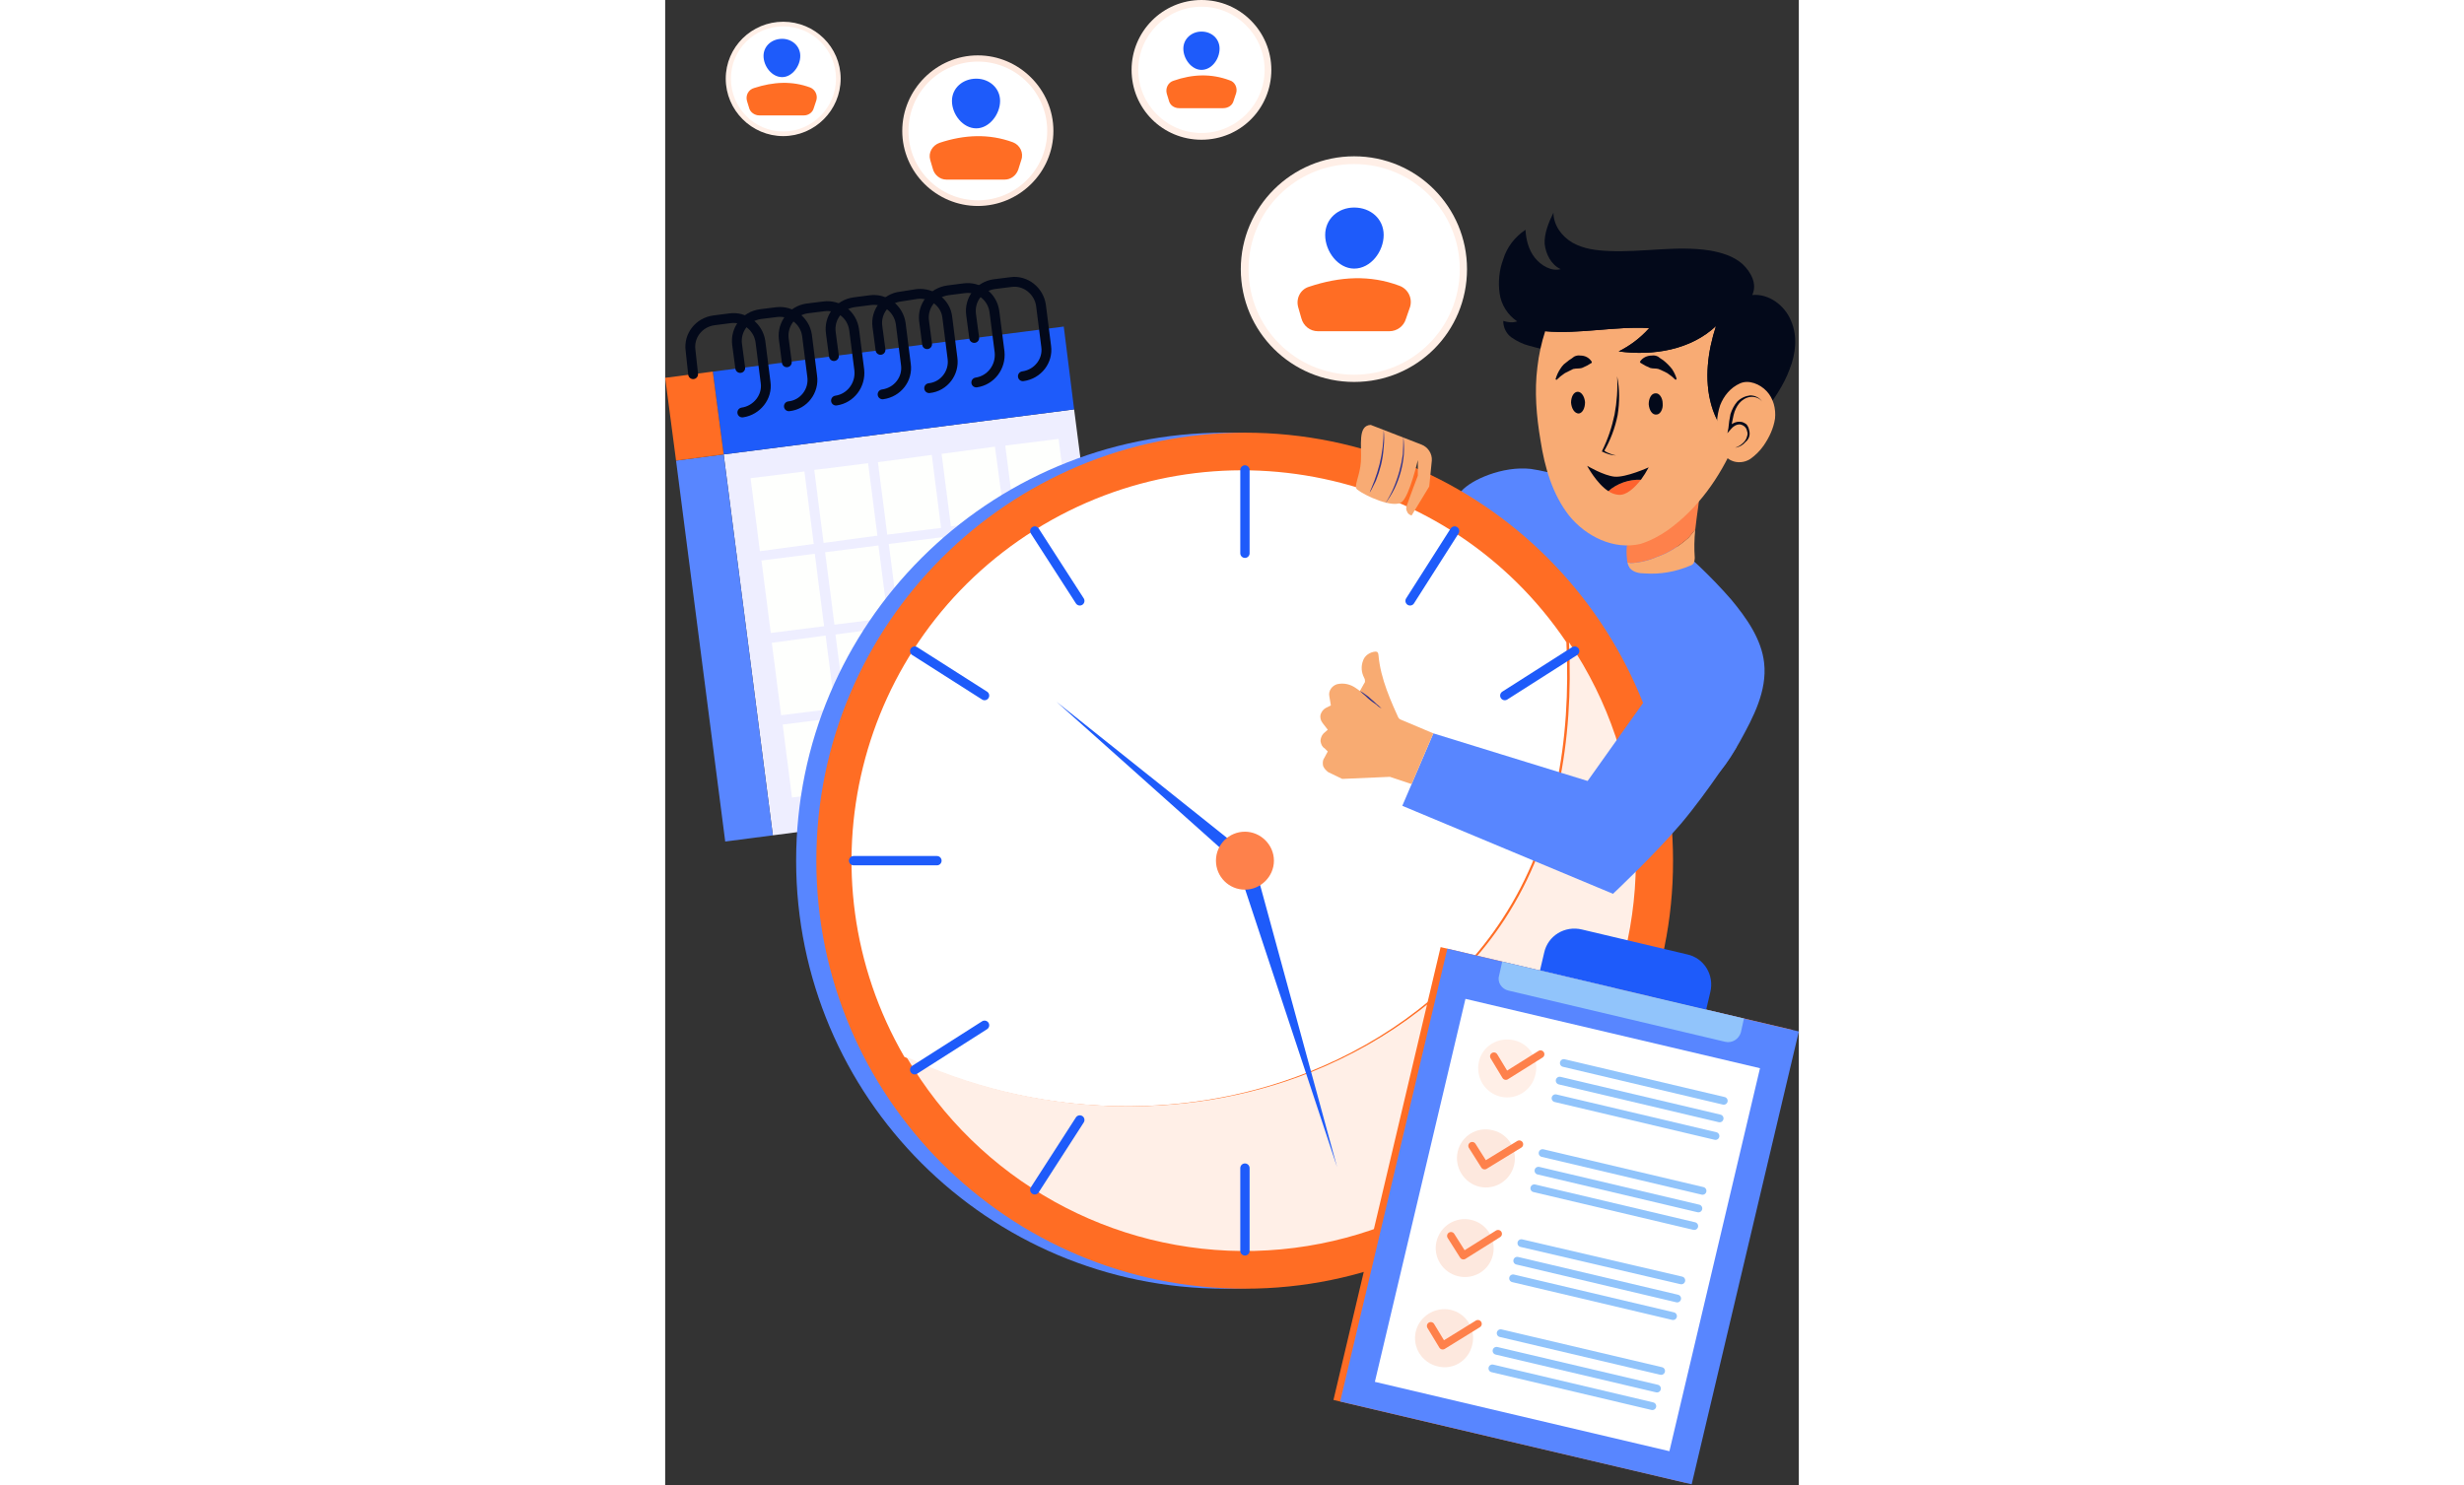 <svg version="1.2" xmlns="http://www.w3.org/2000/svg" viewBox="0 0 219 287" width="476" height="287"><rect x="0" y="0" width="219" height="287" fill="#333333" stroke="none"/><defs><clipPath clipPathUnits="userSpaceOnUse" id="cp1"><path d="m111 30h43.94v44h-43.94z"/></clipPath><clipPath clipPathUnits="userSpaceOnUse" id="cp2"><path d="m161 41.09h58v38.91h-58z"/></clipPath><clipPath clipPathUnits="userSpaceOnUse" id="cp3"><path d="m129 182h89v104.83h-89z"/></clipPath><clipPath clipPathUnits="userSpaceOnUse" id="cp4"><path d="m130 183h89v103.83h-89z"/></clipPath><clipPath clipPathUnits="userSpaceOnUse" id="cp5"><path d="m161 185.77h47.4v15.62h-47.4z"/></clipPath></defs><style>.a{fill:#fde8de}.b{fill:#fff}.c{fill:#1e5bfa}.d{fill:#ff6d24}.e{fill:#ffefe7}.f{fill:#5886ff}.g{fill:#f8ab73}.h{fill:#fe814b}.i{fill:#03091a}.j{fill:#f8ab74}.k{fill:#fe632e}.l{fill:#eef}.m{fill:#fefffd}.n{fill:none;stroke:#03091a;stroke-linecap:round;stroke-linejoin:round;stroke-width:1.9}.o{fill:none;stroke:#1e5bfa;stroke-linecap:round;stroke-linejoin:round;stroke-width:1.8}.p{fill:none;stroke:#32338c;stroke-linecap:round;stroke-linejoin:round;stroke-width:1.8}.q{fill:none;stroke:#fe814b;stroke-linecap:round;stroke-linejoin:round;stroke-width:1.5}.r{fill:none;stroke:#91c4fb;stroke-linecap:round;stroke-linejoin:round;stroke-width:1.5}.s{fill:#91c4fb}.t{fill:#f8ab72}.u{fill:#32338c}</style><path class="a" d="m75 25.3c0 8-6.6 14.5-14.6 14.5-8 0-14.6-6.5-14.6-14.5 0-8 6.6-14.6 14.6-14.6 8 0 14.6 6.6 14.6 14.6z"/><path class="b" d="m73.8 25.3c0 7.4-6 13.4-13.4 13.4-7.4 0-13.4-6-13.4-13.4 0-7.4 6-13.4 13.4-13.4 7.4 0 13.4 6 13.4 13.4z"/><path class="c" d="m64.7 19.5c0 2.6-2.1 5.3-4.6 5.3-2.6 0-4.7-2.7-4.7-5.3 0-2.5 2.1-4.3 4.7-4.3 2.5 0 4.6 1.8 4.6 4.3z"/><path class="d" d="m54.3 34.7h11.3c1.2 0 2.2-0.8 2.6-1.9l0.6-1.9c0.5-1.4-0.3-2.9-1.6-3.4-4.6-1.7-9.4-1.5-14.2 0.1-1.4 0.5-2.2 1.9-1.8 3.3l0.5 1.7c0.3 1.2 1.4 2.1 2.6 2.1z"/><path class="e" d="m117.1 13.5c0 7.5-6 13.5-13.5 13.5-7.5 0-13.5-6-13.5-13.5 0-7.4 6-13.5 13.5-13.5 7.5 0 13.5 6.1 13.5 13.5z"/><path class="b" d="m115.8 13.5c0 6.7-5.5 12.2-12.2 12.2-6.7 0-12.2-5.5-12.2-12.2 0-6.7 5.5-12.2 12.2-12.2 6.7 0 12.2 5.5 12.2 12.2z"/><path class="c" d="m107.1 9.4c0 2-1.5 4.1-3.5 4.1-1.9 0-3.5-2.1-3.5-4.1 0-1.9 1.6-3.3 3.5-3.3 2 0 3.5 1.4 3.5 3.3z"/><path class="d" d="m99.3 20.9h8.5c1 0 1.8-0.6 2-1.4l0.5-1.5c0.3-1-0.2-2.2-1.3-2.5-3.5-1.3-7.1-1.2-10.8 0.1-1 0.3-1.6 1.4-1.3 2.5l0.4 1.3c0.2 0.9 1 1.5 2 1.5z"/><path class="e" d="m33.9 15.2c0 6.1-5 11.1-11.1 11.1-6.1 0-11.1-5-11.1-11.1 0-6.1 5-11 11.1-11 6.1 0 11.1 4.9 11.1 11z"/><path class="b" d="m33 15.2c0 5.6-4.6 10.2-10.2 10.2-5.6 0-10.1-4.6-10.1-10.2 0-5.6 4.5-10.1 10.1-10.1 5.6 0 10.2 4.5 10.2 10.1z"/><path class="c" d="m26.1 10.8c0 2-1.6 4.1-3.5 4.1-2 0-3.6-2.1-3.6-4.1 0-1.9 1.6-3.3 3.6-3.3 1.9 0 3.5 1.4 3.5 3.3z"/><path class="d" d="m18.2 22.3h8.6c0.9 0 1.7-0.6 1.9-1.4l0.5-1.5c0.3-1-0.2-2.1-1.2-2.5-3.5-1.3-7.1-1.1-10.8 0.1-1.1 0.3-1.7 1.4-1.4 2.5l0.4 1.3c0.2 0.9 1.1 1.5 2 1.5z"/><g clip-path="url(#cp1)"><path class="e" d="m154.9 52c0 12.1-9.7 21.8-21.8 21.8-12.1 0-21.9-9.7-21.9-21.8 0-12 9.8-21.8 21.9-21.8 12.1 0 21.8 9.8 21.8 21.8z"/></g><path class="b" d="m153.5 52c0 11.3-9.1 20.4-20.4 20.4-11.3 0-20.4-9.1-20.4-20.4 0-11.2 9.1-20.3 20.4-20.3 11.3 0 20.4 9.1 20.4 20.3z"/><path class="c" d="m138.8 45.4c0 3.2-2.5 6.5-5.7 6.5-3.1 0-5.6-3.3-5.6-6.5 0-3.1 2.5-5.3 5.6-5.3 3.2 0 5.7 2.2 5.7 5.3z"/><path class="d" d="m126.1 64h13.8c1.5 0 2.8-1 3.2-2.4l0.8-2.3c0.5-1.7-0.4-3.5-2.1-4.1-5.6-2.1-11.4-1.8-17.4 0.2-1.7 0.5-2.6 2.3-2.1 4l0.6 2.1c0.4 1.5 1.7 2.5 3.2 2.5z"/><path class="f" d="m167.2 90.6c4 0.6 7.9 1.8 11.4 3.7 10.4 5.4 19.6 12.7 27.3 21.5 3 3.6 5.9 7.7 6.4 12.3 0.6 5.4-2.1 10.5-4.7 15.2-2.2 3.9-4.8 8.2-9.2 9.3-3.5 1-7.3-0.5-10.5-2.3-12.5-7-22-18.9-27.4-32.2-2.5-6.2-3.6-12.9-3.1-19.5 0.1-2-5-2.2-3.6-3.7 1.9-2.2 8-4.9 13.4-4.3z"/><path class="g" d="m199 102.3q-0.6 0.8-1.3 1.6c-1.8 1.6-3.8 2.9-6.1 3.7-1.6 0.7-3.3 1.1-5.1 1.2q-0.3-0.1-0.6-0.1 0.1 0.5 0.4 1c0.7 0.9 1.9 1.1 3 1.1 2.9 0.2 5.9-0.3 8.7-1.5q0.4-0.1 0.7-0.5 0.2-0.5 0.2-1-0.2-2.7 0.1-5.5z"/><path class="h" d="m191.6 107.6c2.3-0.8 4.3-2.1 6.1-3.7q0.7-0.8 1.3-1.6c0.3-3 0.9-5.9 1-9-3.1-0.7-8 2.5-10.2 4.5-2.7 2.6-4.5 6.4-4 10.1q0 0.4 0.1 0.8 0.3 0 0.6 0.1c1.8-0.1 3.5-0.5 5.1-1.2z"/><g clip-path="url(#cp2)"><path class="i" d="m212.3 79.7c1.9-2.6 3.8-5.3 4.9-8.3 1.2-3 1.6-6.4 0.3-9.4-1.2-3-4.3-5.3-7.5-5 1-2.1-0.2-4.4-1.9-6-1.7-1.5-4-2.2-6.3-2.6-6.4-1-13 0.4-19.5 0.1-2.4-0.1-4.9-0.4-7-1.6-2.1-1.2-3.7-3.4-3.7-5.8-0.9 1.8-1.8 4-1.7 6 0.2 2 1.3 4.1 3.1 4.9-1.8 0.5-3.8-0.7-5-2.2-1.2-1.5-1.7-3.5-1.8-5.4-2.1 1.4-3.6 3.4-4.3 5.7-0.8 2.1-1 4.4-0.7 6.6 0.3 2.2 1.6 4.2 3.4 5.4-0.9 0.3-1.8 0.2-2.7-0.1 0 1.3 0.6 2.5 1.6 3.2 1 0.7 2.2 1.3 3.4 1.6 4 1.2 8.3 1.5 12.4 2.3 9.8 1.9 18.9 6.5 28.2 10.1 1.3 0.5 3.5 0.9 4.8 0.5z"/></g><path class="j" d="m202.1 78.3c-1.4-5-0.7-10.4 0.9-15.3-4.9 4.6-12.1 5.8-18.8 4.9 2.2-1.1 4.2-2.6 5.9-4.5-6.6-0.4-13.5 1.2-20.1 0.6q-1.1 3.4-1.5 6.9c-0.6 4.7-0.2 9.5 0.6 14.2 0.8 5.2 2.3 10.4 5.5 14.5 3.3 4.1 8.7 6.7 13.8 5.5 1.9-0.6 3.6-1.5 5.2-2.6 5.9-4.2 10.1-10.2 13-16.8-2.2-2.1-3.7-4.6-4.5-7.4z"/><path class="i" d="m190.1 63.4c-1.7 1.9-3.7 3.4-5.9 4.5 6.7 0.9 13.9-0.3 18.8-4.9-1.6 4.9-2.3 10.3-0.9 15.3 0.8 2.8 2.3 5.3 4.5 7.4q0.5-1.3 1-2.6c1.4-3.8 2.4-7.7 2.5-11.7 0-4-1-8.1-3.3-11.4-3.3-4.6-8.8-7.1-14.4-8.2-2.7-0.6-5.5-0.6-8.2-0.2-3.6 0.7-8.5 2.8-10.8 5.8-1.5 2-2.6 4.2-3.4 6.6 6.6 0.6 13.5-1 20.1-0.6z"/><path class="g" d="m203.8 78.3c-0.7 2.1-0.8 4.3-0.4 6.5 0.3 1.7 1 3.5 2.6 4.2 1.1 0.5 2.5 0.4 3.6-0.3 1-0.7 1.9-1.6 2.6-2.6 1.1-1.6 1.9-3.3 2.2-5.2 0.2-1.9-0.3-3.9-1.6-5.3-1.3-1.4-3.5-2.3-5.2-1.5-1.8 0.8-3.1 2.4-3.8 4.2z"/><path class="i" d="m211.9 77.6c-0.5-0.7-1.4-1-2.3-0.9-0.8 0.1-1.6 0.6-2.1 1.2q-0.8 1-1.1 2.3-0.3 1.3-0.5 2.6l-0.5-0.2c0.5-0.7 1.4-1.2 2.3-1.1 0.4 0 0.8 0.2 1.2 0.5q0.4 0.5 0.5 1.1 0.2 0.7 0 1.3-0.2 0.6-0.7 1c-0.5 0.6-1.2 1-2 1.1 0.7-0.2 1.4-0.7 1.8-1.2q0.4-0.5 0.5-1 0.2-0.5 0-1c-0.1-0.7-0.7-1.2-1.4-1.3-0.7 0-1.3 0.4-1.7 0.9l-0.7 0.8 0.2-1q0.1-1.3 0.4-2.7c0.3-0.9 0.7-1.7 1.3-2.4 0.7-0.7 1.6-1.1 2.5-1.2 0.9 0 1.8 0.4 2.3 1.2z"/><path class="i" d="m183.9 72.7c0.5 2.5 0.5 5 0.1 7.5-0.5 2.5-1.4 4.9-2.7 7.1v-0.3q0.5 0.4 1.1 0.6 0.6 0.3 1.3 0.4-0.7 0-1.3-0.2-0.7-0.2-1.3-0.5h-0.1v-0.2c1.1-2.2 1.9-4.6 2.4-7q0.7-3.7 0.5-7.4z"/><path class="k" d="m182.2 94.9q0.9 0.6 1.9 0.7c1.6 0.2 3.2-1.4 4.4-2.9-2.3-0.1-4.6 0.7-6.3 2.2z"/><path class="i" d="m183.4 92.1c-2.1-0.2-5.3-2.1-5.3-2.1 0 0 1.8 3.4 4.1 4.9 1.7-1.5 4-2.3 6.3-2.2q0.8-1.1 1.5-2.4c0 0-4.4 2-6.6 1.8z"/><path class="i" d="m177.7 77.7c0 1.2-0.5 2.1-1.2 2.2-0.8 0-1.4-0.9-1.5-2.1 0-1.1 0.5-2.1 1.3-2.1 0.7 0 1.3 0.9 1.4 2z"/><path class="i" d="m192.7 78c0.1 1.1-0.5 2.1-1.2 2.1-0.8 0.1-1.4-0.8-1.5-2 0-1.1 0.5-2.1 1.3-2.1 0.7-0.1 1.4 0.8 1.4 2z"/><path class="i" d="m172 73.3q0.3-1.1 0.9-2 0.3-0.5 0.7-0.9 0.5-0.4 1-0.8 0.5-0.3 1-0.7 0.6-0.3 1.2-0.2c0.9 0 1.7 0.4 2.2 1.2v0.2q-0.9 0.6-1.9 1-0.4 0.1-0.8 0.1-0.4 0-0.9 0.1-0.4 0.2-0.8 0.4-0.4 0.2-0.8 0.4-0.9 0.6-1.6 1.3z"/><path class="i" d="m195.2 73.4q-0.7-0.7-1.6-1.3-0.4-0.2-0.8-0.4-0.4-0.2-0.9-0.4-0.4-0.1-0.8-0.1-0.4 0-0.8-0.1-1-0.4-1.9-1l-0.1-0.2c0.5-0.8 1.4-1.2 2.3-1.2q0.6-0.1 1.2 0.2 0.5 0.4 1 0.7 0.5 0.4 0.9 0.8 0.4 0.4 0.8 0.9 0.6 0.9 0.9 1.9z"/><path class="l" d="m11.3 87.8l67.7-8.7 9.5 73.5-67.7 8.8z"/><path class="c" d="m9.2 71.8l67.8-8.7 2 16-67.7 8.7z"/><path class="f" d="m2.1 89l9.2-1.2 9.5 73.6-9.2 1.2z"/><path class="d" d="m0 73l9.2-1.2 2.1 16-9.2 1.2z"/><path class="m" d="m16.5 92.4l10.4-1.3 1.8 14-10.4 1.4z"/><path class="m" d="m28.8 90.8l10.4-1.3 1.8 14-10.4 1.4z"/><path class="m" d="m41.1 89.3l10.4-1.4 1.8 14.1-10.4 1.3z"/><path class="m" d="m53.4 87.7l10.3-1.4 1.9 14.1-10.4 1.3z"/><path class="m" d="m65.7 86.1l10.3-1.3 1.8 14-10.3 1.3z"/><path class="m" d="m18.6 108.3l10.3-1.3 1.8 14-10.3 1.3z"/><path class="m" d="m30.9 106.7l10.3-1.3 1.8 14-10.3 1.3z"/><path class="m" d="m43.2 105.1l10.3-1.3 1.8 14-10.3 1.4z"/><path class="m" d="m55.4 103.5l10.4-1.3 1.8 14-10.3 1.4z"/><path class="m" d="m67.7 102l10.4-1.4 1.8 14.1-10.4 1.3z"/><path class="m" d="m20.6 124.2l10.4-1.4 1.8 14.1-10.4 1.3z"/><path class="m" d="m32.9 122.6l10.4-1.4 1.8 14.1-10.4 1.3z"/><path class="m" d="m45.2 121l10.4-1.3 1.8 14-10.4 1.3z"/><path class="m" d="m57.5 119.4l10.3-1.3 1.9 14-10.4 1.3z"/><path class="m" d="m69.8 117.8l10.3-1.3 1.8 14-10.3 1.4z"/><path class="m" d="m22.7 140l10.3-1.3 1.8 14-10.3 1.4z"/><path class="m" d="m35 138.4l10.3-1.3 1.8 14.1-10.3 1.3z"/><path class="m" d="m47.3 136.9l10.3-1.4 1.8 14.1-10.3 1.3z"/><path class="m" d="m59.5 135.3l10.4-1.4 1.8 14.1-10.3 1.3z"/><path class="m" d="m71.8 133.7l10.4-1.3 1.8 14-10.4 1.3z"/><path fill-rule="evenodd" class="n" d="m5.4 72.3l-0.5-4.6c-0.4-2.8 1.6-5.4 4.5-5.8l3.1-0.4c2.9-0.4 5.5 1.7 5.9 4.5l1 7.9c0.4 2.8-1.7 5.4-4.5 5.8"/><path fill-rule="evenodd" class="n" d="m14.5 71.1l-0.6-4.5c-0.4-2.9 1.6-5.5 4.5-5.9l3.2-0.4c2.8-0.3 5.4 1.7 5.8 4.5l1 7.9c0.4 2.8-1.6 5.5-4.5 5.8"/><path fill-rule="evenodd" class="n" d="m23.5 70l-0.6-4.6c-0.3-2.8 1.7-5.4 4.5-5.8l3.2-0.4c2.9-0.4 5.5 1.6 5.9 4.5l1 7.8c0.3 2.9-1.7 5.5-4.5 5.9"/><path fill-rule="evenodd" class="n" d="m32.6 68.8l-0.6-4.5c-0.4-2.9 1.6-5.5 4.5-5.9l3.1-0.4c2.9-0.4 5.5 1.7 5.9 4.5l1 7.9c0.4 2.8-1.6 5.4-4.5 5.8"/><path fill-rule="evenodd" class="n" d="m41.6 67.6l-0.6-4.5c-0.4-2.9 1.7-5.5 4.5-5.8l3.2-0.5c2.8-0.3 5.5 1.7 5.8 4.5l1 7.9c0.4 2.8-1.6 5.5-4.5 5.8"/><path fill-rule="evenodd" class="n" d="m50.6 66.5l-0.6-4.6c-0.3-2.8 1.7-5.4 4.6-5.8l3.1-0.4c2.9-0.4 5.5 1.6 5.9 4.5l1 7.8c0.3 2.9-1.7 5.5-4.5 5.9"/><path fill-rule="evenodd" class="n" d="m59.7 65.3l-0.6-4.5c-0.4-2.9 1.6-5.5 4.5-5.9l3.2-0.4c2.8-0.4 5.4 1.7 5.8 4.5l1 7.9c0.4 2.8-1.6 5.4-4.5 5.8"/><path class="f" d="m190.9 166.3c0 45.6-37.1 82.7-82.8 82.7-45.8 0-82.8-37.1-82.8-82.7 0-45.7 37-82.7 82.8-82.7 45.7 0 82.8 37 82.8 82.7z"/><path class="d" d="m194.7 166.3c0.1 45.6-37 82.7-82.7 82.7-45.8 0-82.8-37.1-82.8-82.7 0-45.7 37-82.7 82.8-82.7 45.7 0 82.7 37 82.7 82.7z"/><path class="b" d="m124.4 207.1c15-6 28.5-16 37.3-29.5 10.3-15.7 13.3-34.7 12.4-53.5-22.7-33.7-68.2-43.3-102.7-21.7-34.5 21.6-45.6 66.6-25.2 101.8 24.2 11.4 53.3 12.9 78.2 2.9z"/><path class="e" d="m174.6 124.1c0.9 18.8-2.2 37.8-12.4 53.5-8.8 13.5-22.4 23.5-37.3 29.5-25 10-54 8.5-78.3-2.9 13.9 23.8 39.7 38.2 67.3 37.5 27.5-0.7 52.6-16.3 65.2-40.9 12.7-24.5 10.9-53.9-4.5-76.7z"/><path class="c" d="m111.1 167.3l-35.5-31.7 37.2 29.7z"/><path class="c" d="m113.4 165.4l16.4 60.1-19.3-58.3z"/><path class="h" d="m117.6 166.3c0 3.1-2.6 5.6-5.6 5.6-3.1 0-5.6-2.5-5.6-5.6 0-3.1 2.5-5.6 5.6-5.6 3 0 5.6 2.5 5.6 5.6z"/><path fill-rule="evenodd" class="o" d="m112 90.8v16.1"/><path fill-rule="evenodd" class="o" d="m112 225.7v16"/><path fill-rule="evenodd" class="p" d="m187.5 166.3h-16.1"/><path fill-rule="evenodd" class="o" d="m52.5 166.3h-16.1"/><path fill-rule="evenodd" class="o" d="m48.2 125.8l13.5 8.6"/><path fill-rule="evenodd" class="p" d="m162.2 198.1l13.5 8.6"/><path fill-rule="evenodd" class="o" d="m152.5 102.6l-8.6 13.5"/><path fill-rule="evenodd" class="o" d="m80.1 216.4l-8.7 13.5"/><path fill-rule="evenodd" class="o" d="m175.7 125.8l-13.5 8.6"/><path fill-rule="evenodd" class="o" d="m61.7 198.1l-13.5 8.6"/><path fill-rule="evenodd" class="o" d="m71.4 102.6l8.7 13.5"/><path fill-rule="evenodd" class="p" d="m143.9 216.4l8.6 13.5"/><g clip-path="url(#cp3)"><path class="d" d="m129.1 270.5l20.7-87.5 68 16-20.7 87.5z"/></g><g clip-path="url(#cp4)"><path class="f" d="m130.4 270.8l20.7-87.5 67.9 16-20.7 87.5z"/></g><path class="b" d="m137.1 267l17.5-74 56.9 13.4-17.5 74z"/><path class="c" d="m197.4 184.4l-20.3-4.8c-3.3-0.8-6.6 1.2-7.3 4.5l-0.8 3.4 32.1 7.6 0.8-3.4c0.8-3.3-1.2-6.6-4.5-7.3z"/><path class="e" d="m168.1 207.7c-0.7 3-3.7 4.9-6.7 4.2-3-0.7-4.9-3.7-4.2-6.8 0.7-3 3.7-4.8 6.8-4.1 3 0.7 4.9 3.7 4.1 6.7z"/><path fill-rule="evenodd" class="q" d="m160.1 204.1l2.3 3.8 6.7-4.2"/><path fill-rule="evenodd" class="r" d="m173.6 205.4l30.9 7.3"/><path fill-rule="evenodd" class="r" d="m172.8 208.8l30.9 7.3"/><path fill-rule="evenodd" class="r" d="m172 212.2l30.9 7.3"/><path class="a" d="m164 225.1c-0.7 3-3.7 4.9-6.7 4.2-3-0.7-4.9-3.8-4.2-6.8 0.7-3 3.7-4.9 6.8-4.1 3 0.7 4.8 3.7 4.1 6.7z"/><path fill-rule="evenodd" class="q" d="m155.9 221.4l2.4 3.8 6.7-4.1"/><path fill-rule="evenodd" class="r" d="m169.5 222.8l30.9 7.3"/><path fill-rule="evenodd" class="r" d="m168.7 226.2l30.9 7.3"/><path fill-rule="evenodd" class="r" d="m167.9 229.6l30.9 7.3"/><path class="a" d="m159.9 242.5c-0.7 3-3.7 4.8-6.7 4.1-3-0.7-4.9-3.7-4.2-6.7 0.7-3 3.7-4.9 6.7-4.2 3.1 0.7 4.9 3.8 4.2 6.8z"/><path fill-rule="evenodd" class="q" d="m151.8 238.8l2.4 3.8 6.7-4.2"/><path fill-rule="evenodd" class="r" d="m165.4 240.2l30.9 7.2"/><path fill-rule="evenodd" class="r" d="m164.6 243.6l30.9 7.3"/><path fill-rule="evenodd" class="r" d="m163.8 247l30.9 7.3"/><g clip-path="url(#cp5)"><path class="s" d="m204.8 201.3l-41.9-9.9c-1.3-0.3-2.2-1.6-1.8-2.9l0.6-2.7 46.7 11-0.6 2.7c-0.4 1.3-1.7 2.1-3 1.8z"/></g><path class="a" d="m155.9 259.9c-0.7 3-3.7 4.9-6.7 4.1-3-0.7-4.9-3.7-4.2-6.7 0.7-3 3.8-4.9 6.8-4.2 3 0.7 4.9 3.8 4.1 6.8z"/><path fill-rule="evenodd" class="q" d="m147.9 256.2l2.3 3.8 6.8-4.2"/><path fill-rule="evenodd" class="r" d="m161.4 257.6l31 7.3"/><path fill-rule="evenodd" class="r" d="m160.6 261l31 7.3"/><path fill-rule="evenodd" class="r" d="m159.8 264.4l30.9 7.3"/><path class="f" d="m207 144.3c0 0-5.4 8.5-10.8 14.9-5.4 6.3-13.1 13.5-13.1 13.5l-40.7-17 6-14 29.8 9.2 17.2-24.2z"/><path class="t" d="m142 139l6.4 2.7-4.2 9.8-4.2-1.4-9.2 0.4-2.7-1.3c-0.4-0.3-0.8-0.7-1-1.2-0.1-0.5-0.1-1.1 0.2-1.5l0.7-1.3-0.6-0.6c-0.5-0.3-0.7-0.8-0.8-1.4 0-0.5 0.2-1.1 0.6-1.5l0.8-0.7-1-1.3c-0.4-0.5-0.5-1.1-0.4-1.6 0.2-0.6 0.5-1 1-1.3l1-0.5-0.3-1.8c-0.2-1 0.5-2 1.5-2.3 1.3-0.3 2.6 0 3.7 0.8z"/><path class="t" d="m142.1 139.7c-1.9-4.2-3.9-8.5-4.3-13.1q0-0.3-0.2-0.6-0.2-0.1-0.4-0.1c-1.1 0.1-2.1 0.8-2.4 1.8-0.4 1.1-0.3 2.2 0.2 3.2q0.2 0.3 0.2 0.7 0 0.3-0.2 0.5l-1 1.8c2.1 2.6 4.9 4.6 8.1 5.8z"/><path class="u" d="m138.4 136.9q-0.6-0.3-1.1-0.8-0.6-0.4-1.1-0.8-0.5-0.4-1-0.9-0.5-0.4-1-0.9 0.6 0.3 1.1 0.7 0.6 0.4 1.1 0.9 0.5 0.4 1 0.9 0.5 0.4 1 0.9z"/><path class="j" d="m136.3 82.1l9.8 3.8c1.3 0.5 2.1 1.8 2 3.1l-0.5 5-3.4 5.6c-0.4-0.1-0.8-0.4-0.9-0.8-0.2-0.3-0.2-0.8 0-1.2 0.5-1.5 2.1-5.7 2.1-5.7v-3c0 0-1.6 6.9-3.1 8.1-1.6 1.3-7.1-1.2-8.6-2.4-0.8-0.6 0.5-2.5 0.7-5.4 0.2-3-0.7-7 1.9-7.1z"/><path class="u" d="m142.6 84.4q0.2 1.7 0.1 3.4c-0.2 2.3-0.8 4.5-1.8 6.6q-0.8 1.6-1.8 2.9 0.9-1.4 1.6-3c0.9-2.1 1.5-4.3 1.8-6.5q0.1-1.7 0.1-3.4z"/><path class="u" d="m138.8 83.1q0.2 1.6 0 3.3-0.1 1.7-0.5 3.4-0.4 1.6-1 3.1-0.4 0.8-0.8 1.6-0.2 0.3-0.4 0.7-0.2 0.4-0.6 0.6 0.4-0.2 0.6-0.6 0.1-0.4 0.3-0.8 0.3-0.8 0.6-1.5 0.6-1.6 1-3.2 0.4-1.6 0.6-3.3 0.2-1.7 0.2-3.3z"/></svg>